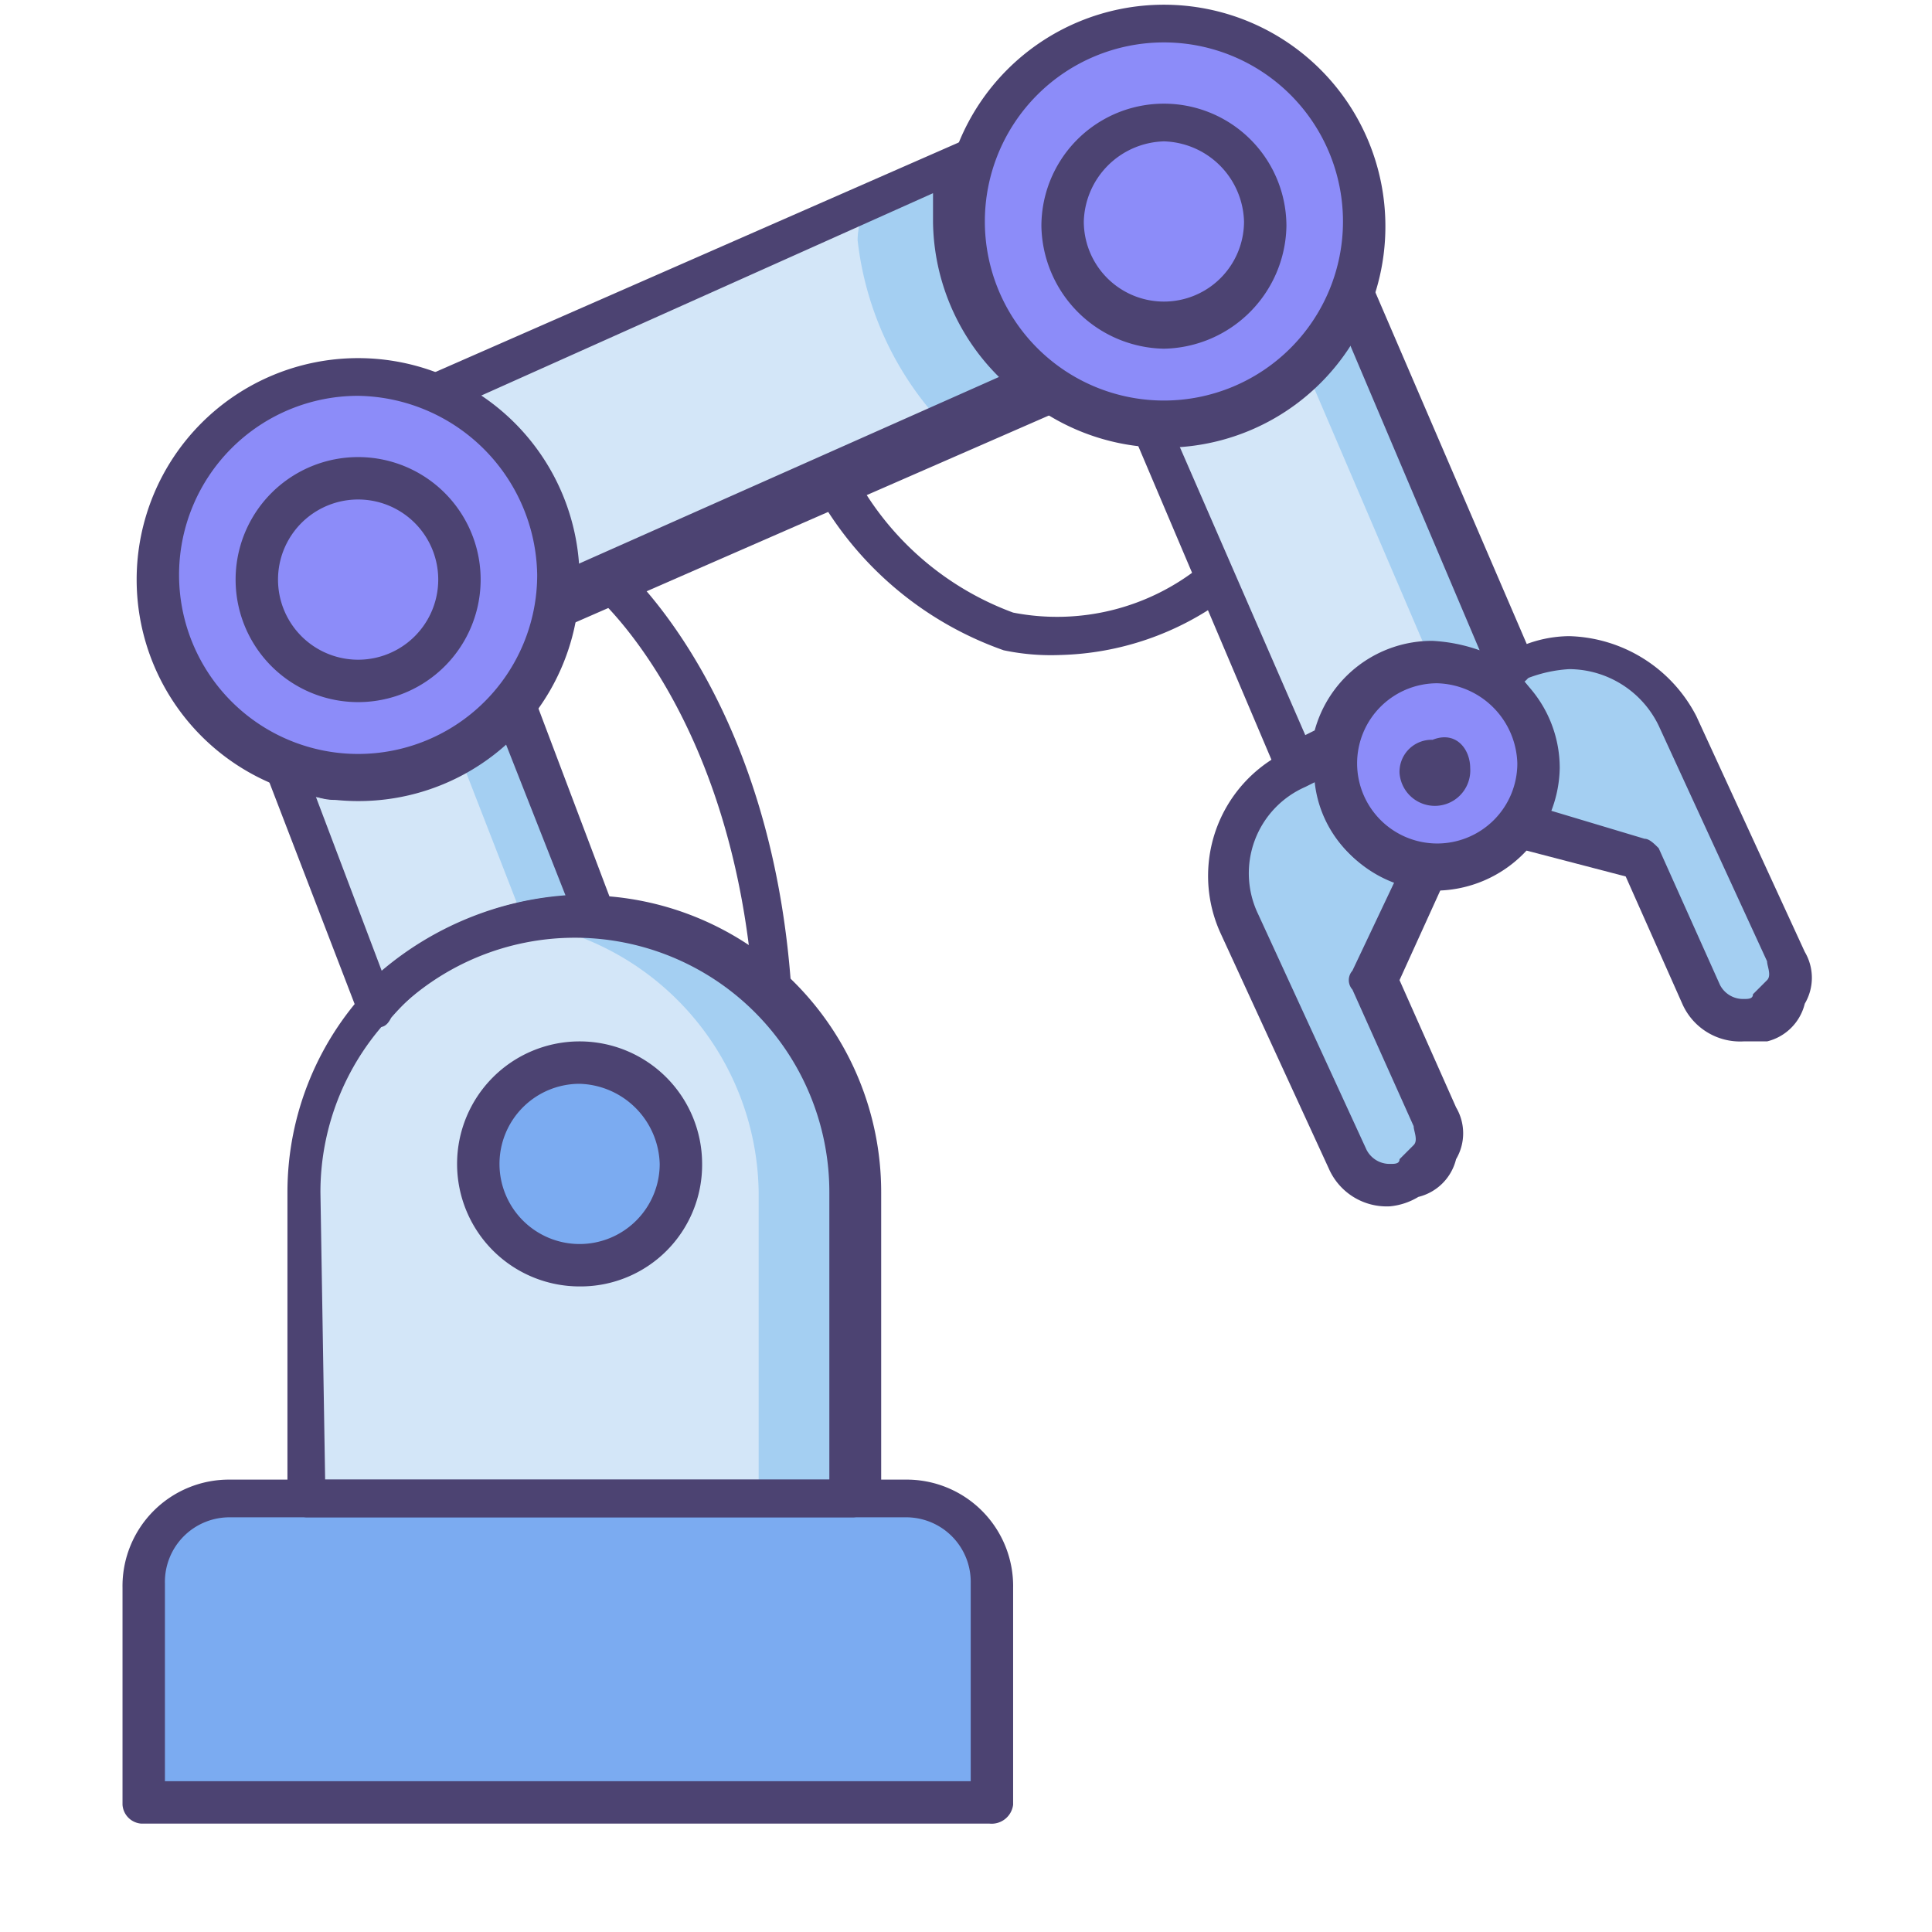 <svg id="Hero" xmlns="http://www.w3.org/2000/svg" viewBox="0 0 41 41"><defs><style>.cls-1{fill:#d3e6f8;}.cls-2{fill:#a4cff2;}.cls-3{fill:#7babf1;}.cls-4{fill:#4c4372;}.cls-5{fill:#8c8cf9;}</style></defs><title>robotics-4-core</title><path class="cls-1" d="M7.6,16.5A4.53,4.53,0,0,1,6,16.2l2,5.2a5.75,5.75,0,0,1,4.3-1.9h.4L11,14.9A4.58,4.58,0,0,1,7.6,16.5Z"/><path class="cls-1" d="M22.1,8.2a4.08,4.08,0,0,1-1.7-3.4,5.9,5.9,0,0,1,.2-1.4L9.2,8.4a4.29,4.29,0,0,1,2.6,3.9v.4Z"/><path class="cls-1" d="M30.5,14.1a2,2,0,0,1,1.1.3l.5-.2L28.7,6.3a4.35,4.35,0,0,1-4,2.8h-.3l3.1,7.3h0l.8-.4a2.25,2.25,0,0,1,2.2-1.9Z"/><path class="cls-1" d="M18.1,31.8H6.5V25.3a5.8,5.8,0,0,1,11.6,0v6.5Z"/><path class="cls-2" d="M10.9,14.9a3.78,3.78,0,0,1-1.2,1l1.4,3.6a4.87,4.87,0,0,1,1.2-.1h.4Z"/><path class="cls-2" d="M18.3,4.4c0,.2-.1.4-.1.7a6.82,6.82,0,0,0,1.9,4l2-.9a4.08,4.08,0,0,1-1.7-3.4,5.9,5.9,0,0,1,.2-1.4Z"/><path class="cls-2" d="M28.7,6.2a5.37,5.37,0,0,1-1,1.6l2.7,6.3h.1a2,2,0,0,1,1.1.3l.5-.2Z"/><path class="cls-2" d="M29.1,20.8l1.1-2.4a2.08,2.08,0,0,1-1.9-2.1v-.4l-.8.4a2.44,2.44,0,0,0-1.2,3.3l2.3,5a1,1,0,1,0,1.8-.8Z"/><path class="cls-2" d="M37.9,20.3l-2.3-5a2.44,2.44,0,0,0-3.3-1.2l-.7.3a2.37,2.37,0,0,1,1.1,1.9,2,2,0,0,1-.4,1.3l2.5.7,1.3,2.9a1,1,0,0,0,1.3.5,1.15,1.15,0,0,0,.5-1.4Z"/><path class="cls-2" d="M12.3,19.5a3.08,3.08,0,0,0-1,.1,5.88,5.88,0,0,1,4.8,5.7v6.5h2.1V25.3A6,6,0,0,0,12.3,19.5Z"/><path class="cls-3" d="M14.4,24.7a2.2,2.2,0,1,1-2.2-2.2,2.22,2.22,0,0,1,2.2,2.2Z"/><path class="cls-3" d="M19.2,31.8H4.9a1.79,1.79,0,0,0-1.8,1.8v4.6h18V33.6A2,2,0,0,0,19.2,31.8Z"/><path class="cls-4" d="M21,38.7H3a.43.43,0,0,1-.4-.4h0V33.7a2.26,2.26,0,0,1,2.3-2.3H19.2a2.26,2.26,0,0,1,2.3,2.3v4.6a.46.46,0,0,1-.5.4ZM3.5,37.8H20.6V33.6a1.37,1.37,0,0,0-1.4-1.4H4.9a1.37,1.37,0,0,0-1.4,1.4v4.2Z"/><path class="cls-4" d="M18.1,32.2H6.5a.43.43,0,0,1-.4-.4V25.3a6.3,6.3,0,1,1,12.6,0v6.5c-.2.2-.4.4-.6.4ZM6.9,31.4H17.6V25.3a5.4,5.4,0,0,0-10.8,0Z"/><path class="cls-4" d="M8,21.8c-.2,0-.3-.1-.4-.3l-2-5.2a.45.45,0,0,1,.3-.6h.3a3.19,3.19,0,0,0,1.4.3,3.75,3.75,0,0,0,3-1.4.76.76,0,0,1,.4-.2.27.27,0,0,1,.3.3L13,19.2a.48.48,0,0,1-.2.6h-.5a5.18,5.18,0,0,0-4,1.8c-.1.2-.2.2-.3.2ZM6.7,16.9l1.4,3.7A6.81,6.81,0,0,1,12,19l-1.3-3.3a4.72,4.72,0,0,1-3.2,1.2A1.1,1.1,0,0,1,6.7,16.9Z"/><path class="cls-4" d="M11.8,13.2a.37.37,0,0,1-.3-.1.52.52,0,0,1-.2-.4v-.4A3.83,3.83,0,0,0,9,8.8a.48.48,0,0,1-.2-.6A.22.22,0,0,1,9,8L20.4,3c.2-.1.3,0,.5.1a.44.44,0,0,1,.1.5,5.07,5.07,0,0,0-.2,1.3A3.84,3.84,0,0,0,22.4,8a.52.52,0,0,1,.2.4c0,.2-.1.3-.3.4L12,13.3c-.1-.2-.1-.1-.2-.1ZM10.2,8.4a4.47,4.47,0,0,1,2,3.6l9-4a4.71,4.71,0,0,1-1.4-3.3V4.1Z"/><path class="cls-4" d="M12.3,27.3a2.6,2.6,0,1,1,2.6-2.6A2.58,2.58,0,0,1,12.3,27.3Zm0-4.3A1.7,1.7,0,1,0,14,24.7,1.75,1.75,0,0,0,12.3,23Z"/><path class="cls-4" d="M29.5,25.6a1.34,1.34,0,0,1-1.3-.8l-2.3-5a2.93,2.93,0,0,1,1.5-3.9l.8-.4c.2-.1.3,0,.5.1a.76.76,0,0,1,.2.4v.3A1.65,1.65,0,0,0,30.4,18c.1,0,.3.1.3.2a.3.3,0,0,1,0,.4l-1,2.2,1.2,2.7a1.08,1.08,0,0,1,0,1.1,1.09,1.09,0,0,1-.8.8,1.42,1.42,0,0,1-.6.2Zm-1.6-9-.2.1a2,2,0,0,0-1,2.7l2.3,5a.55.55,0,0,0,.5.3c.1,0,.2,0,.2-.1l.3-.3c.1-.1,0-.3,0-.4L28.7,21a.3.3,0,0,1,0-.4l.9-1.9a2.49,2.49,0,0,1-1.7-2.1Z"/><path class="cls-4" d="M37,22.1a1.34,1.34,0,0,1-1.3-.8l-1.2-2.7L32.2,18c-.2-.1-.4-.3-.3-.5a.1.1,0,0,1,.1-.1,1.69,1.69,0,0,0,.3-1,1.65,1.65,0,0,0-.9-1.5.45.45,0,0,1-.4-.8.3.3,0,0,1,.4,0l.7-.3a2.66,2.66,0,0,1,1.2-.3A3.13,3.13,0,0,1,36,15.2l2.3,5a1.08,1.08,0,0,1,0,1.1,1.09,1.09,0,0,1-.8.8Zm-4.1-4.9,2,.6c.1,0,.2.1.3.2l1.3,2.9a.55.55,0,0,0,.5.3c.1,0,.2,0,.2-.1l.3-.3c.1-.1,0-.3,0-.4l-2.3-5a2.12,2.12,0,0,0-1.9-1.2,2.92,2.92,0,0,0-.9.2h-.1a2.87,2.87,0,0,1,.7,1.8,1.64,1.64,0,0,1-.1,1Z"/><path class="cls-4" d="M27.5,16.7c-.2,0-.3-.1-.4-.3L24,9.1c-.1-.1,0-.3,0-.4a.52.52,0,0,1,.4-.2h.3A3.89,3.89,0,0,0,28.3,6c.1-.2.2-.3.4-.3s.3.1.4.3l3.4,7.9a.48.48,0,0,1-.2.6l-.5.2a.3.3,0,0,1-.4,0,1.49,1.49,0,0,0-.9-.2,1.81,1.81,0,0,0-1.7,1.4.32.32,0,0,1-.3.3l-.8.4c-.1.1-.1.1-.2.1ZM25,9.4l2.7,6.2.2-.1a2.58,2.58,0,0,1,2.5-1.9,3.55,3.55,0,0,1,1,.2L28.6,7.2A4.53,4.53,0,0,1,25,9.4Z"/><path class="cls-4" d="M22.5,13.9a4.87,4.87,0,0,1-1.2-.1,7.33,7.33,0,0,1-4-3.4.48.48,0,0,1,.2-.6h0a.48.48,0,0,1,.6.2,6.27,6.27,0,0,0,3.4,3,4.86,4.86,0,0,0,4-1c.2-.1.5-.1.6.1h0c.1.2.1.5-.1.6h0a6.16,6.16,0,0,1-3.5,1.2Z"/><path class="cls-4" d="M16.4,21.6a.43.43,0,0,1-.4-.4c-.4-6.1-3.4-8.6-3.4-8.6a.43.43,0,0,1,.5-.7h0c.1.1,3.3,2.8,3.7,9.2.1.3-.1.5-.4.5Z"/><path class="cls-5" d="M11.8,12.3A4.3,4.3,0,1,1,7.5,8a4.27,4.27,0,0,1,4.3,4.3Z"/><path class="cls-5" d="M28.9,4.8a4.3,4.3,0,1,1-8.6,0,4.3,4.3,0,1,1,8.6,0Z"/><path class="cls-5" d="M26.8,4.8a2.2,2.2,0,1,1-2.2-2.2A2.16,2.16,0,0,1,26.8,4.8Z"/><path class="cls-5" d="M9.7,12.3a2.2,2.2,0,1,1-2.2-2.2,2.22,2.22,0,0,1,2.2,2.2Z"/><path class="cls-5" d="M32.6,16.3a2.2,2.2,0,1,1-2.2-2.2A2.16,2.16,0,0,1,32.6,16.3Z"/><path class="cls-4" d="M7.6,17a4.7,4.7,0,1,1,4.7-4.7A4.69,4.69,0,0,1,7.6,17Zm0-8.6a3.8,3.8,0,1,0,3.8,3.8A3.86,3.86,0,0,0,7.6,8.4Z"/><path class="cls-4" d="M24.7,9.5a4.7,4.7,0,1,1,4.7-4.7,4.69,4.69,0,0,1-4.7,4.7Zm0-8.6a3.8,3.8,0,1,0,3.8,3.8A3.8,3.8,0,0,0,24.7.9Z"/><path class="cls-4" d="M24.7,7.4a2.65,2.65,0,0,1-2.6-2.6,2.6,2.6,0,0,1,5.2,0A2.65,2.65,0,0,1,24.7,7.4Zm0-4.4A1.75,1.75,0,0,0,23,4.7a1.7,1.7,0,1,0,3.4,0A1.75,1.75,0,0,0,24.7,3Z"/><path class="cls-4" d="M7.6,14.9a2.6,2.6,0,0,1,0-5.2,2.6,2.6,0,0,1,0,5.2Zm0-4.3a1.7,1.7,0,0,0,0,3.4,1.7,1.7,0,0,0,0-3.4Z"/><path class="cls-4" d="M30.5,18.9a2.6,2.6,0,1,1,2.6-2.6,2.65,2.65,0,0,1-2.6,2.6Zm0-4.4a1.7,1.7,0,1,0,1.7,1.7A1.75,1.75,0,0,0,30.5,14.5Z"/><path class="cls-4" d="M31.2,16.3a.75.75,0,1,1-1.5.1h0a.68.68,0,0,1,.7-.7C30.9,15.5,31.2,15.9,31.2,16.3Z"/></svg>